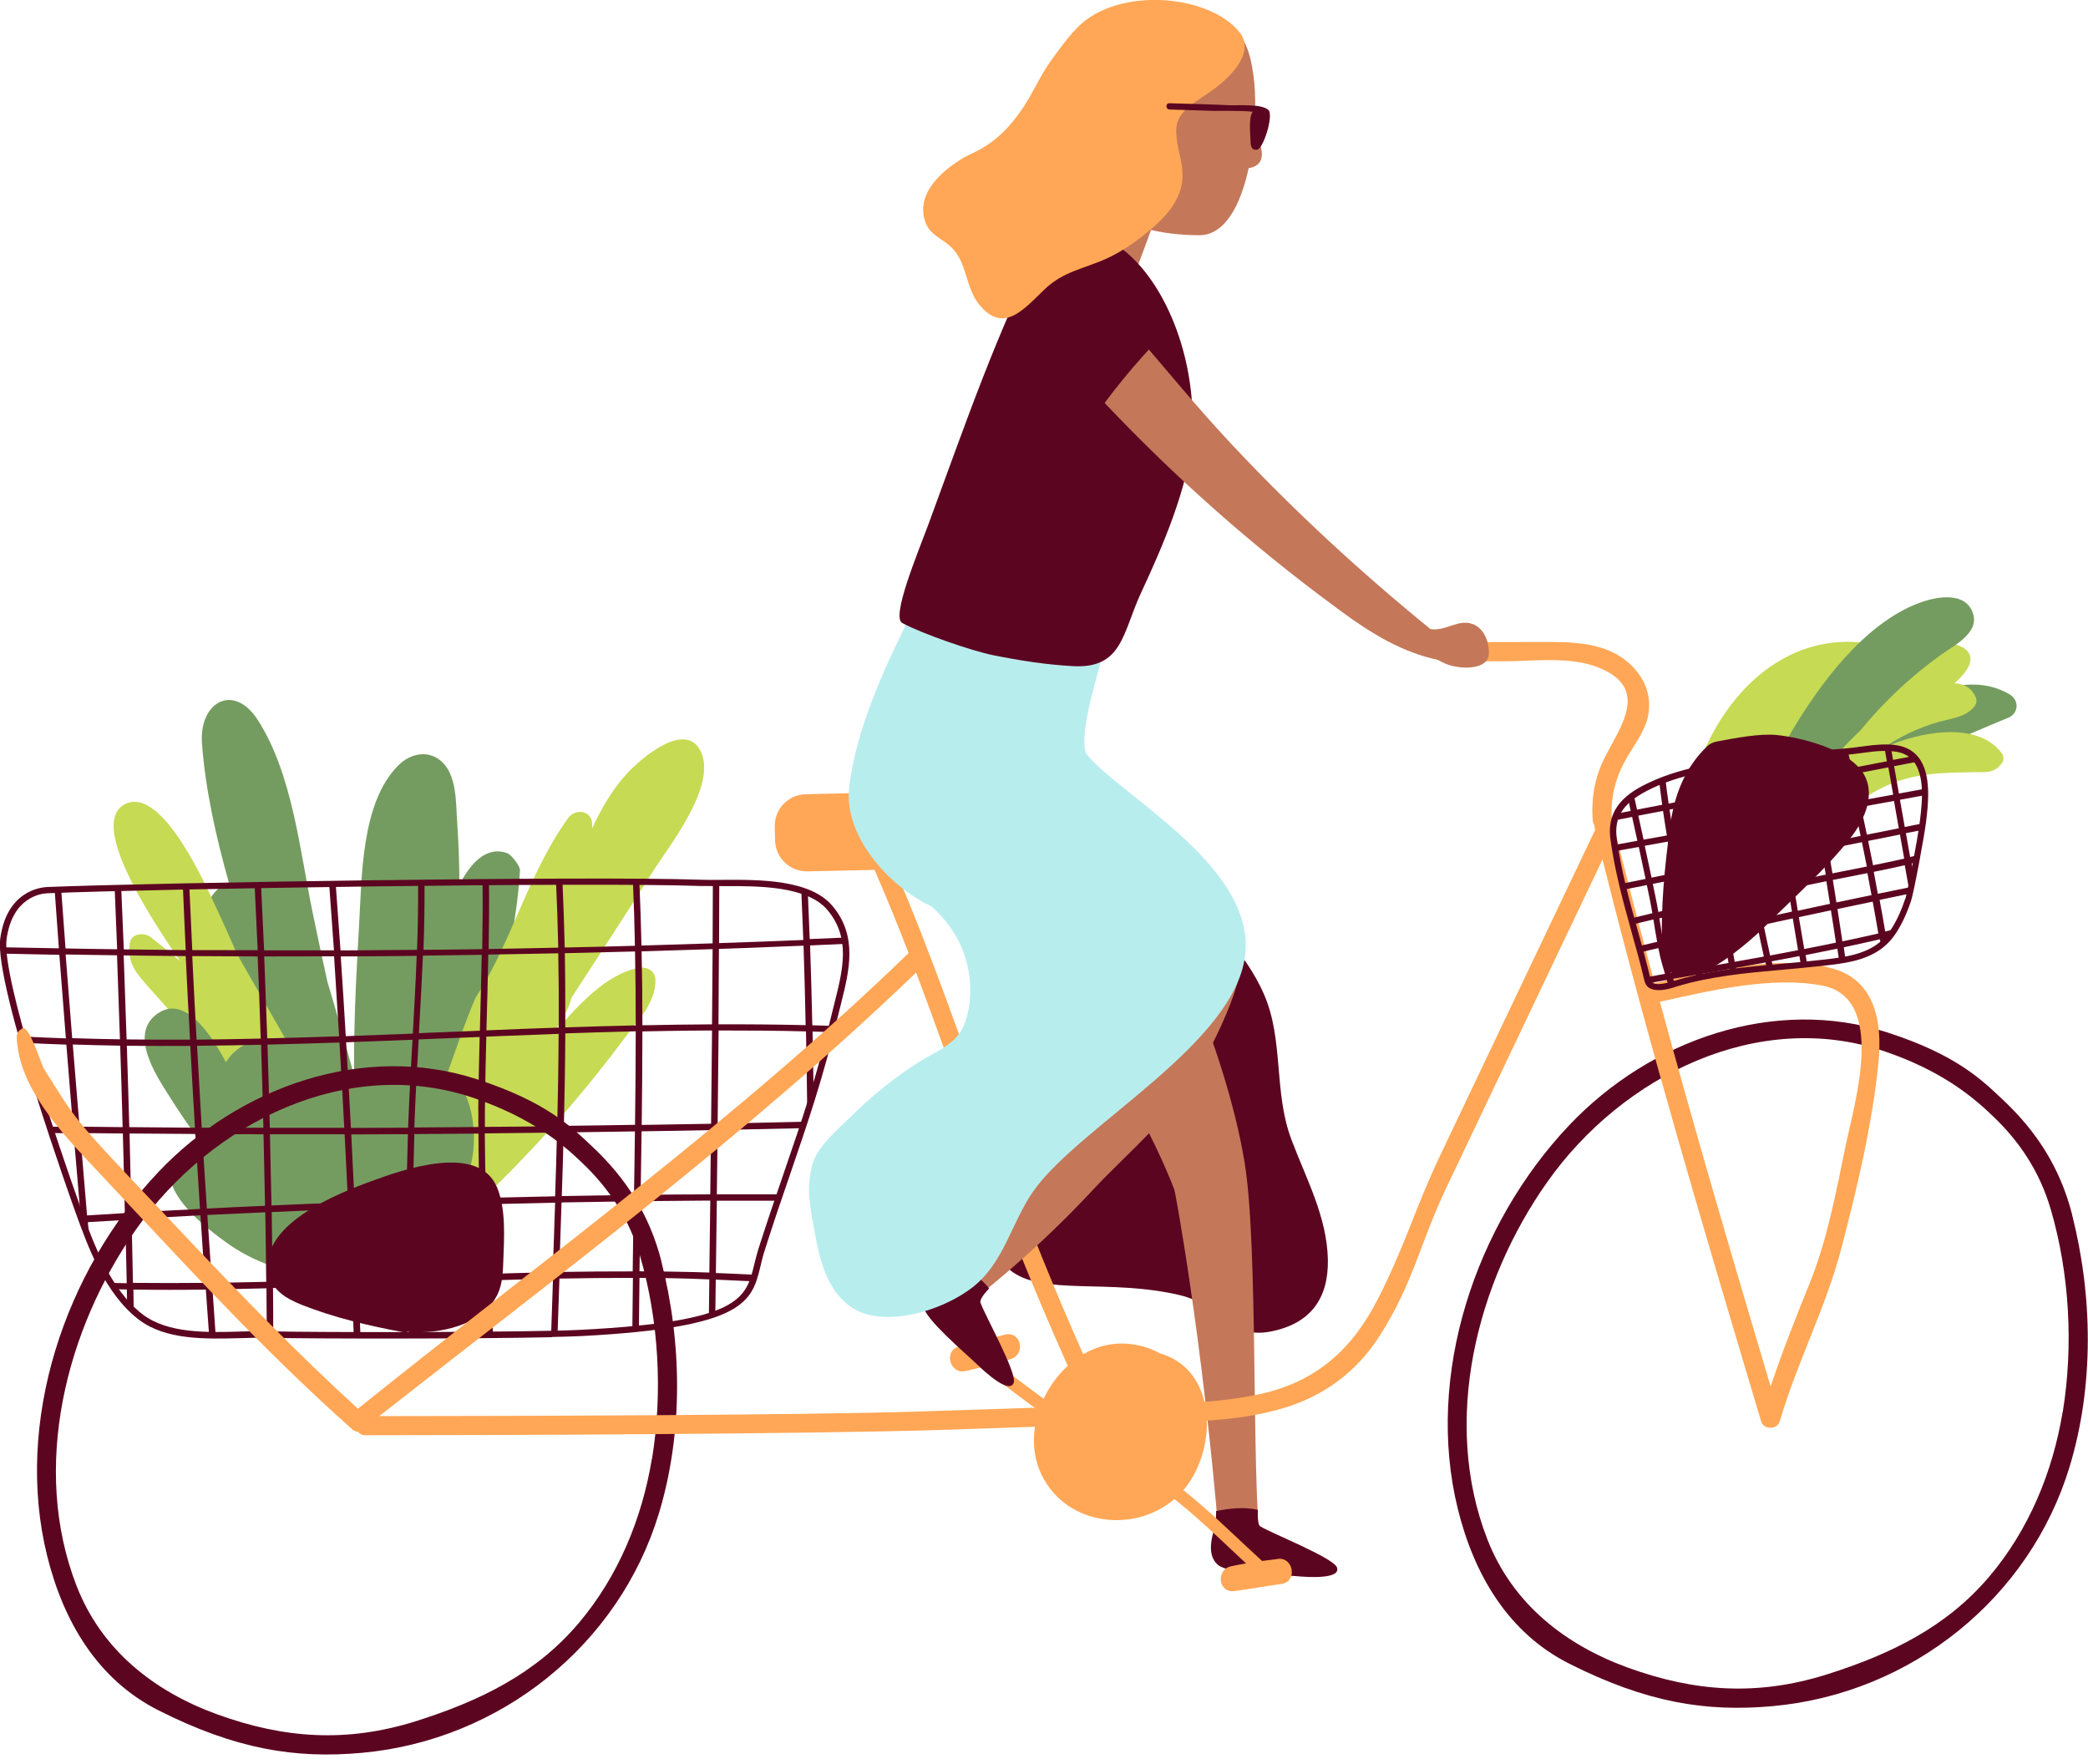 <svg width="200" height="169" viewBox="0 0 200 169" fill="none" xmlns="http://www.w3.org/2000/svg">
<g clip-path="url(#clip0_5_805)">
<path d="M187.895 61.976C185.878 60.833 183.232 62.587 181.585 63.574C179.971 64.54 178.469 65.617 177.191 66.915C177.819 65.683 178.334 64.385 178.346 63.374C178.458 63.386 178.581 63.397 178.693 63.419C179.859 63.596 180.24 61.832 179.074 61.643C170.029 60.222 163.618 68.136 161.858 76.127C161.354 78.413 161.186 80.811 161.399 83.142C161.556 84.829 161.724 87.526 162.833 88.891C165.21 91.843 167.003 86.216 167.675 84.718C167.922 84.174 168.169 83.63 168.426 83.086C168.55 83.008 168.662 82.875 168.74 82.698C169.009 82.032 169.289 81.377 169.558 80.711C171.184 77.37 172.91 74.129 174.837 70.888C175.006 71.166 175.342 71.355 175.678 71.355C175.678 71.377 175.678 71.388 175.701 71.41C176.026 72.231 177.102 72.109 177.415 71.521C180.117 69.956 191.93 64.24 187.929 61.965M164.167 83.364C164.223 82.775 164.324 82.165 164.436 81.588C164.537 81.588 164.638 81.566 164.739 81.532C164.56 82.154 164.38 82.764 164.167 83.364Z" fill="#C6DA53"/>
<path d="M192.524 66.527C189.038 64.451 184.97 66.149 181.697 67.859C180.442 68.502 179.254 69.246 178.122 70.056C180.374 67.293 182.986 64.817 185.923 62.709C187.268 61.754 189.857 60.511 188.859 58.447C187.974 56.604 185.205 57.215 183.748 57.781C178.547 59.767 174.333 65.483 171.61 70.067C169.133 74.251 167.552 78.802 166.756 83.53C166.387 84.096 166.028 84.684 165.692 85.284C165.288 86.016 165.714 86.66 166.319 86.893C166.308 87.037 166.286 87.171 166.274 87.315C166.151 88.869 168.595 88.736 168.718 87.204C168.785 86.294 168.908 85.384 169.043 84.474C169.704 83.497 170.422 82.576 171.195 81.699C171.598 81.61 171.946 81.332 172.069 80.822C172.069 80.811 172.069 80.789 172.069 80.778C172.495 80.944 172.999 80.911 173.403 80.5C174.972 78.891 176.575 77.27 178.234 75.739C182.594 72.886 187.514 70.733 192.345 68.757C193.354 68.347 193.443 67.082 192.513 66.527" fill="#759C60"/>
<path d="M191.751 72.154C189.363 68.946 183.647 70.167 180.587 71.565C180.453 71.621 180.318 71.699 180.184 71.765C181.921 70.589 183.782 69.668 185.822 69.112C186.931 68.813 188.265 68.68 189.061 67.736C189.263 67.503 189.397 67.159 189.274 66.848C187.85 63.263 181.226 67.537 179.545 68.846C177.382 70.522 175.611 72.542 174.075 74.751C172.103 76.815 168.796 80.178 168.707 82.831C168.707 83.13 168.852 83.352 169.054 83.508C169.009 83.663 169.009 83.807 169.054 83.941C168.729 84.396 168.393 84.851 168.079 85.306C167.406 86.26 169.009 87.137 169.682 86.183C172.686 81.909 175.914 77.37 180.868 75.184C183.524 74.018 186.225 74.007 189.072 73.963C190.339 73.941 191.022 74.085 191.773 73.064C191.953 72.831 191.93 72.376 191.751 72.154Z" fill="#C6DA53"/>
<path d="M178.312 73.83C176.754 71.732 172.629 70.655 170.175 70.4C168.617 70.245 166.308 70.666 164.402 71.033C164.178 71.077 163.82 71.21 163.595 71.41C161.354 73.519 160.345 76.238 159.953 79.246C159.471 82.92 159.034 87.059 159.224 90.755C159.549 97.392 167.317 90.5 169.222 88.58C171.901 85.883 174.893 83.252 177.247 80.267C178.615 78.524 179.825 75.883 178.312 73.83Z" fill="#5C0521"/>
<path d="M37.962 116.338C37.839 115.905 37.716 115.461 37.593 115.028C37.749 114.729 37.794 114.374 37.671 113.985C36.875 111.632 36.068 109.268 35.272 106.915C35.216 106.749 35.138 106.615 35.048 106.493C34.846 105.783 34.633 105.073 34.409 104.362C34.342 104.14 34.241 103.974 34.129 103.819C33.255 100.544 32.336 97.281 31.361 94.029C30.867 91.832 30.408 89.623 29.948 87.414C28.727 81.532 28.021 74.14 24.703 68.979C22.349 65.317 19.054 67.303 19.346 71.199C19.671 75.65 20.702 80.2 21.946 84.629C21.598 84.651 21.24 84.795 20.948 85.073C17.115 88.68 21.217 95.383 22.898 99.102C25.544 104.962 28.749 110.533 32.437 115.816C33.188 118.114 34.633 119.879 36.774 121.155C37.424 121.543 38.545 121.31 38.859 120.567C39.139 119.912 39.408 119.257 39.688 118.602C40.238 117.315 38.982 116.183 37.962 116.327" fill="#759C60"/>
<path d="M42.087 113.686C42.132 113.475 42.165 113.264 42.199 113.053C44.967 103.175 49.204 93.697 49.809 83.341C49.832 82.964 48.969 81.865 48.61 81.732C46.57 80.955 45.001 82.775 44.004 84.762C44.004 82.764 43.925 80.755 43.791 78.757C43.656 76.926 43.802 74.174 42.199 72.853C40.899 71.787 39.24 72.22 38.142 73.319C34.555 76.915 34.667 84.107 34.387 88.769C33.983 95.705 33.647 102.653 34.208 109.59C34.264 110.234 34.712 110.578 35.216 110.656C35.183 111.133 35.16 111.61 35.138 112.098C35.138 112.387 35.127 112.676 35.115 112.953C35.071 113.208 35.026 113.453 34.992 113.708C34.936 114.052 35.026 114.363 35.194 114.596C35.328 115.55 35.687 116.427 36.561 117.104C37.144 117.559 37.895 117.493 38.343 116.949C38.343 117.004 38.343 117.071 38.332 117.126C38.298 117.737 39.027 118.369 39.632 118.269C41.739 117.936 41.762 115.428 42.087 113.686Z" fill="#759C60"/>
<path d="M61.231 92.698C58.036 93.264 55.178 96.46 52.87 99.201C53.632 98.058 54.45 96.749 54.764 95.528C57.342 91.554 59.931 87.592 62.464 83.585C64.055 81.066 68.673 75.339 67.138 72.009C65.714 68.924 61.41 72.642 60.133 74.007C58.664 75.583 57.611 77.425 56.714 79.346C56.714 79.201 56.714 79.057 56.714 78.902C56.691 77.603 55.089 77.425 54.428 78.347C50.639 83.585 49.103 89.989 45.651 95.417C44.811 96.726 39.285 113.164 38.971 114.385C36.057 111.288 30.868 105.694 30.7 105.395C28.032 100.722 25.376 96.049 22.708 91.388C22.081 89.956 21.453 88.513 20.78 87.093C19.772 84.951 15.602 75.372 12.06 76.982C8.922 78.413 12.542 85.239 17.25 92.054C16.331 91.288 15.412 90.522 14.459 89.778C13.82 89.279 12.576 89.368 12.43 90.356C12.161 92.22 13.035 93.186 14.235 94.551C15.927 96.471 17.653 98.369 19.402 100.234C23.145 104.24 27.068 108.058 31.395 111.466C31.395 111.466 31.395 111.466 31.406 111.466C32.493 112.553 33.569 113.641 34.656 114.729C35.261 115.339 37.38 116.083 38.994 116.46C39.151 116.638 39.352 116.782 39.565 116.871C39.33 117.37 39.117 117.892 38.926 118.436C38.489 119.701 40.171 120.289 41 119.568C45.73 115.495 50.179 111.111 54.248 106.394C56.221 104.107 58.115 101.743 59.919 99.312C60.334 98.746 62.027 96.638 62.049 96.405C62.497 95.617 62.8 94.773 62.778 93.841C62.755 92.986 61.971 92.564 61.197 92.709" fill="#C6DA53"/>
<path d="M42.177 102.52C40.462 101.921 38.646 102.875 37.335 103.896C36.225 104.762 35.81 106.105 34.387 105.772C33.569 105.583 32.571 103.597 31.944 102.897C29.791 100.478 26.104 98.158 22.943 100.367C22.372 100.766 21.946 101.233 21.643 101.743C19.715 98.125 17.261 95.25 14.851 97.27C12.531 99.201 14.862 102.864 16.017 104.684C17.137 106.471 18.314 108.236 19.626 109.89C18.449 109.934 17.238 110.234 16.644 111.188C14.907 114.03 20.052 117.859 21.823 119.113C26.026 122.11 31.854 122.831 36.864 123.453C37.559 123.541 38.052 123.108 38.254 122.598C38.556 122.387 38.769 122.043 38.803 121.599C38.803 121.532 38.803 121.466 38.803 121.388C38.837 121.344 38.881 121.31 38.915 121.255C41 117.492 44.586 115.239 45.27 110.7C45.674 108.103 45.192 103.563 42.177 102.52Z" fill="#759C60"/>
<path d="M47.624 113.763C45.864 109.468 38.702 111.987 35.586 113.131C32.302 114.329 25.163 117.171 25.678 121.654C25.891 123.486 27.314 124.34 28.884 124.973C31.966 126.194 35.261 126.971 38.512 127.581C38.736 127.626 38.926 127.603 39.106 127.559C39.162 127.559 39.218 127.581 39.274 127.581C42.132 127.77 45.999 126.949 47.478 124.307C48.072 123.341 48.162 122.165 48.207 120.866C48.285 118.647 48.487 115.861 47.624 113.763Z" fill="#5C0521"/>
<path d="M52.881 128.081C45.483 128.247 29.848 128.236 25.712 128.136C24.894 128.114 24.019 128.136 23.078 128.17C19.704 128.258 15.871 128.369 13.293 126.394C10.043 123.919 8.395 119.357 7.196 116.016C7.117 115.806 -0.572 94.396 0.023 89.912C0.628 85.361 3.856 84.995 4.495 84.962C14.694 84.54 56.478 83.885 67.104 84.263C67.732 84.285 68.46 84.285 69.234 84.274C72.764 84.251 77.606 84.229 79.747 86.782C82.179 89.679 81.35 92.986 80.543 96.194C80.453 96.549 80.363 96.915 80.274 97.27C78.828 103.297 77.371 107.537 75.689 112.454C74.905 114.729 74.098 117.082 73.235 119.801C73.078 120.289 72.966 120.767 72.854 121.233C72.024 124.674 71.419 127.149 55.727 127.97C55.044 128.003 54.069 128.036 52.869 128.059M23.952 127.515C24.569 127.504 25.151 127.493 25.712 127.515C30.509 127.637 50.796 127.626 55.683 127.371C70.926 126.583 71.453 124.396 72.249 121.1C72.361 120.634 72.484 120.145 72.641 119.635C73.515 116.904 74.322 114.551 75.107 112.265C76.788 107.37 78.234 103.131 79.668 97.137C79.758 96.771 79.848 96.416 79.937 96.049C80.744 92.853 81.495 89.834 79.265 87.171C77.303 84.84 72.63 84.862 69.222 84.873C68.449 84.873 67.709 84.873 67.07 84.862C56.467 84.473 14.705 85.128 4.517 85.561C3.968 85.583 1.166 85.905 0.628 89.978C0.146 93.586 5.615 109.834 7.767 115.794C8.944 119.057 10.558 123.519 13.663 125.894C16.073 127.726 19.783 127.637 23.067 127.537C23.369 127.537 23.672 127.526 23.963 127.515" fill="#5C0521"/>
<path d="M77.561 90.001C77.505 88.513 77.438 87.015 77.382 85.528C77.18 85.45 76.967 85.373 76.754 85.306C76.821 86.882 76.889 88.458 76.945 90.034C74.255 90.145 71.565 90.245 68.875 90.334C68.875 88.425 68.886 86.516 68.897 84.607C68.684 84.607 68.482 84.607 68.281 84.607C68.281 86.527 68.269 88.436 68.258 90.356C65.983 90.434 63.719 90.5 61.444 90.567C61.399 88.547 61.331 86.516 61.242 84.496C61.04 84.496 60.827 84.496 60.625 84.496C60.715 86.527 60.782 88.558 60.816 90.589C58.574 90.656 56.333 90.711 54.091 90.755C54.046 88.669 53.968 86.571 53.878 84.485C53.676 84.485 53.463 84.485 53.262 84.485C53.351 86.582 53.43 88.669 53.474 90.767C51.255 90.811 49.025 90.867 46.806 90.9C46.839 88.769 46.862 86.649 46.839 84.529C46.638 84.529 46.425 84.529 46.223 84.529C46.245 86.66 46.223 88.78 46.189 90.911C44.317 90.944 42.434 90.955 40.563 90.977C40.641 88.847 40.675 86.716 40.663 84.585C40.462 84.585 40.249 84.585 40.047 84.585C40.058 86.716 40.025 88.847 39.946 90.977C37.503 91 35.059 91.022 32.616 91.033C32.47 88.913 32.313 86.804 32.157 84.684C31.944 84.684 31.742 84.684 31.529 84.684C31.686 86.793 31.843 88.913 31.988 91.022C29.758 91.022 27.527 91.033 25.297 91.022C25.207 88.935 25.107 86.86 25.006 84.773C24.793 84.773 24.591 84.773 24.389 84.773C24.49 86.849 24.591 88.935 24.681 91.011C22.842 91.011 21.015 91.011 19.177 91C18.919 91 18.673 91 18.415 91C18.314 88.969 18.225 86.938 18.135 84.906C17.922 84.906 17.72 84.906 17.518 84.918C17.608 86.949 17.687 88.969 17.788 91C15.815 90.989 13.831 90.955 11.858 90.933C11.78 88.969 11.701 87.015 11.612 85.051C11.399 85.051 11.186 85.051 10.984 85.062C11.062 87.015 11.141 88.969 11.22 90.922C9.572 90.9 7.924 90.878 6.277 90.844C6.131 88.969 5.996 87.093 5.862 85.217C5.649 85.217 5.436 85.228 5.234 85.239C5.369 87.104 5.503 88.969 5.638 90.833C3.878 90.8 2.13 90.767 0.37 90.733C0.37 90.922 0.392 91.122 0.403 91.344C2.163 91.377 3.923 91.421 5.683 91.455C5.884 94.118 6.097 96.793 6.31 99.457C4.932 99.413 3.542 99.346 2.163 99.279C2.219 99.479 2.275 99.69 2.331 99.89C3.665 99.956 5.01 100.012 6.355 100.056C6.568 102.687 6.781 105.317 6.994 107.937C6.265 107.937 5.537 107.914 4.808 107.914C4.876 108.114 4.943 108.325 5.01 108.525C5.683 108.525 6.366 108.547 7.05 108.558C7.263 111.166 7.498 113.763 7.711 116.372C7.969 117.093 8.249 117.837 8.552 118.58C8.507 118.07 8.462 117.559 8.417 117.06C9.617 116.982 10.805 116.915 12.004 116.849C12.049 118.869 12.094 120.889 12.139 122.909C11.645 122.909 11.152 122.887 10.659 122.876C10.793 123.086 10.928 123.286 11.062 123.486C11.421 123.486 11.791 123.508 12.15 123.508C12.15 123.963 12.172 124.429 12.172 124.884C12.374 125.106 12.587 125.317 12.811 125.528C12.8 124.862 12.789 124.185 12.777 123.519C15.086 123.553 17.406 123.553 19.715 123.519C19.816 124.973 19.917 126.427 20.029 127.881C20.242 127.881 20.455 127.881 20.657 127.881C20.556 126.416 20.455 124.962 20.354 123.497C22.08 123.475 23.795 123.442 25.521 123.397C25.532 124.862 25.544 126.338 25.555 127.803C25.633 127.803 25.712 127.803 25.79 127.803C25.902 127.803 26.037 127.803 26.171 127.803C26.171 126.327 26.171 124.84 26.149 123.364C28.671 123.297 31.181 123.209 33.703 123.12C33.77 124.696 33.827 126.283 33.883 127.859C34.096 127.859 34.308 127.859 34.521 127.859C34.465 126.272 34.409 124.685 34.353 123.086C35.922 123.031 37.492 122.964 39.05 122.909C39.083 124.551 39.139 126.205 39.206 127.848C39.408 127.848 39.621 127.848 39.823 127.848C39.756 126.194 39.7 124.54 39.666 122.887C41.885 122.798 44.093 122.72 46.312 122.654C46.402 124.374 46.514 126.094 46.615 127.826C46.817 127.826 47.03 127.826 47.232 127.826C47.12 126.094 47.019 124.374 46.929 122.642C48.935 122.576 50.953 122.52 52.97 122.476C52.914 124.23 52.847 125.983 52.791 127.737C53.004 127.737 53.217 127.737 53.407 127.726C53.463 125.972 53.531 124.219 53.587 122.465C55.94 122.421 58.283 122.398 60.625 122.398C60.603 124.03 60.581 125.672 60.569 127.304C60.782 127.282 60.995 127.26 61.197 127.237C61.208 125.628 61.231 124.008 61.253 122.398C62.329 122.398 63.394 122.409 64.47 122.432C65.624 122.454 66.79 122.498 67.944 122.543C67.933 123.708 67.911 124.884 67.9 126.05C68.112 125.983 68.326 125.917 68.516 125.839C68.527 124.751 68.55 123.652 68.561 122.565C69.76 122.62 70.959 122.676 72.159 122.731C72.237 122.531 72.304 122.321 72.372 122.099C71.105 122.043 69.839 121.977 68.572 121.932C68.606 119.624 68.628 117.315 68.662 115.006C70.623 115.006 72.596 115.006 74.557 115.006C74.624 114.807 74.692 114.607 74.759 114.396C72.73 114.396 70.702 114.396 68.662 114.396C68.684 112.343 68.718 110.289 68.74 108.236C71.464 108.181 74.187 108.125 76.911 108.059C76.978 107.848 77.046 107.648 77.113 107.437C74.322 107.504 71.531 107.57 68.74 107.626C68.774 104.651 68.807 101.677 68.83 98.702C71.621 98.702 74.412 98.713 77.202 98.791C77.258 101.455 77.292 104.13 77.326 106.793C77.528 106.161 77.729 105.528 77.931 104.873C77.909 102.853 77.875 100.822 77.83 98.802C78.424 98.813 79.018 98.847 79.612 98.869C79.657 98.669 79.713 98.469 79.758 98.269C79.108 98.247 78.458 98.214 77.808 98.203C77.752 95.65 77.684 93.097 77.595 90.556C78.749 90.511 79.892 90.456 81.047 90.4C81.024 90.201 80.991 90.001 80.946 89.801C79.825 89.845 78.693 89.901 77.572 89.945M6.288 91.421C7.924 91.455 9.572 91.477 11.208 91.499C11.309 94.185 11.399 96.86 11.489 99.546C9.964 99.524 8.44 99.49 6.915 99.435C6.703 96.771 6.49 94.096 6.288 91.433M6.972 100.045C8.485 100.09 9.998 100.134 11.511 100.156C11.601 102.753 11.679 105.362 11.746 107.959C10.368 107.948 8.989 107.937 7.622 107.914C7.409 105.295 7.173 102.665 6.972 100.045ZM8.339 116.416C8.115 113.786 7.891 111.155 7.678 108.525C9.045 108.547 10.412 108.558 11.769 108.569C11.847 111.111 11.892 113.652 11.959 116.194C10.749 116.261 9.549 116.338 8.339 116.416ZM24.681 91.61C24.793 94.229 24.882 96.849 24.972 99.479C22.921 99.524 20.881 99.557 18.83 99.579C18.684 96.915 18.538 94.252 18.415 91.577C20.5 91.588 22.585 91.599 24.681 91.61ZM11.847 91.51C13.831 91.532 15.804 91.566 17.788 91.577C17.911 94.24 18.056 96.915 18.202 99.579C16.174 99.59 14.156 99.579 12.127 99.557C12.038 96.871 11.948 94.196 11.847 91.51ZM12.15 100.167C14.178 100.189 16.207 100.19 18.225 100.178C18.37 102.787 18.516 105.406 18.673 108.014C16.577 108.003 14.481 107.981 12.385 107.959C12.307 105.362 12.239 102.764 12.15 100.156M12.408 108.569C14.504 108.591 16.611 108.602 18.707 108.614C18.852 111.011 18.998 113.397 19.155 115.794C16.969 115.905 14.773 116.016 12.587 116.15C12.531 113.619 12.475 111.1 12.408 108.569ZM12.733 122.864C12.688 120.822 12.654 118.791 12.609 116.76C14.806 116.638 17.003 116.516 19.2 116.405C19.334 118.558 19.491 120.722 19.648 122.876C17.35 122.898 15.041 122.898 12.744 122.876M19.323 108.014C19.166 105.395 19.02 102.787 18.875 100.167C20.915 100.145 22.954 100.123 25.006 100.067C25.095 102.72 25.163 105.362 25.23 108.014C23.257 108.014 21.296 108.014 19.323 108.014ZM25.499 122.776C24.064 122.809 22.618 122.842 21.184 122.864C20.892 122.864 20.59 122.864 20.298 122.864C20.152 120.7 20.007 118.536 19.861 116.372C21.71 116.283 23.56 116.194 25.409 116.116C25.454 118.336 25.476 120.556 25.499 122.776ZM25.387 115.495C24.389 115.539 23.38 115.584 22.383 115.628C21.531 115.672 20.668 115.717 19.816 115.761C19.659 113.386 19.502 111 19.357 108.625C21.318 108.625 23.279 108.647 25.241 108.647C25.297 110.933 25.342 113.208 25.387 115.495ZM54.102 91.299C56.344 91.244 58.586 91.188 60.827 91.133C60.872 93.497 60.894 95.861 60.894 98.214C58.642 98.269 56.4 98.325 54.147 98.403C54.147 96.027 54.147 93.663 54.102 91.299ZM46.783 91.433C49.014 91.399 51.244 91.355 53.474 91.31C53.519 93.686 53.531 96.05 53.519 98.425C51.211 98.502 48.902 98.591 46.593 98.691C46.66 96.272 46.727 93.852 46.772 91.433M46.57 99.29C48.879 99.202 51.188 99.113 53.508 99.024C53.497 101.976 53.441 104.918 53.374 107.87C51.065 107.903 48.756 107.914 46.447 107.937C46.447 107.382 46.447 106.827 46.447 106.272C46.469 103.941 46.525 101.61 46.581 99.29M33.008 108.647C33.12 110.822 33.233 112.986 33.333 115.162C30.89 115.251 28.447 115.351 26.003 115.462C25.958 113.186 25.913 110.911 25.857 108.647C28.234 108.647 30.621 108.647 33.008 108.647ZM32.975 108.025C30.599 108.025 28.222 108.025 25.846 108.025C25.779 105.373 25.712 102.709 25.622 100.056C27.92 100.001 30.217 99.934 32.515 99.856C32.683 102.587 32.829 105.306 32.975 108.036M25.297 91.61C27.527 91.61 29.769 91.61 32 91.599C32.168 94.152 32.325 96.704 32.481 99.257C30.184 99.335 27.897 99.413 25.6 99.457C25.51 96.838 25.409 94.218 25.308 91.61M26.115 122.765C26.093 120.545 26.059 118.314 26.026 116.094C28.469 115.983 30.924 115.883 33.367 115.794C33.468 118.036 33.557 120.278 33.647 122.531C31.137 122.62 28.626 122.709 26.115 122.776M33.12 99.246C32.964 96.704 32.818 94.152 32.638 91.61C35.059 91.61 37.492 91.577 39.913 91.555C39.823 94.041 39.677 96.527 39.543 99.002C37.402 99.091 35.261 99.168 33.12 99.246ZM38.993 122.332C37.424 122.387 35.855 122.454 34.286 122.509C34.196 120.267 34.107 118.025 33.995 115.772C35.642 115.706 37.29 115.65 38.938 115.595C38.926 117.837 38.938 120.079 38.982 122.321M38.938 114.973C37.279 115.029 35.62 115.095 33.961 115.151C33.86 112.986 33.759 110.822 33.647 108.658C35.452 108.658 37.267 108.647 39.072 108.636C39.005 110.745 38.96 112.864 38.949 114.973M39.094 108.014C37.267 108.014 35.441 108.036 33.614 108.036C33.468 105.306 33.322 102.565 33.154 99.834C35.272 99.757 37.391 99.679 39.509 99.59C39.363 102.176 39.218 104.751 39.117 107.337C39.117 107.559 39.106 107.781 39.094 108.003M45.943 114.762C43.813 114.818 41.695 114.884 39.565 114.951C39.587 112.842 39.621 110.733 39.688 108.625C41.739 108.614 43.791 108.602 45.831 108.58C45.831 110.645 45.875 112.698 45.943 114.762ZM39.61 122.287C39.565 120.045 39.543 117.803 39.554 115.561C41.684 115.495 43.824 115.428 45.954 115.373C46.021 117.604 46.122 119.823 46.234 122.054C44.026 122.132 41.818 122.21 39.599 122.287M45.819 106.294C45.819 106.849 45.819 107.393 45.819 107.948C43.779 107.97 41.739 107.981 39.688 107.992C39.688 107.77 39.7 107.537 39.711 107.315C39.812 104.729 39.957 102.143 40.103 99.557C42.053 99.479 44.004 99.401 45.943 99.324C45.887 101.655 45.831 103.974 45.808 106.305M40.126 98.969C40.26 96.494 40.406 94.019 40.507 91.532C42.39 91.51 44.261 91.488 46.144 91.455C46.099 93.874 46.021 96.305 45.965 98.724C44.026 98.802 42.076 98.88 40.137 98.957M52.937 121.866C52.455 121.866 51.984 121.877 51.502 121.888C49.955 121.921 48.397 121.965 46.85 122.021C46.738 119.801 46.638 117.57 46.57 115.351C48.767 115.295 50.964 115.24 53.172 115.195C53.105 117.415 53.026 119.635 52.948 121.854M53.183 114.585C50.975 114.629 48.756 114.674 46.548 114.729C46.492 112.676 46.447 110.622 46.436 108.558C48.745 108.536 51.042 108.514 53.351 108.48C53.306 110.511 53.239 112.543 53.172 114.574M60.592 121.777C58.249 121.777 55.907 121.788 53.564 121.832C53.643 119.612 53.721 117.393 53.788 115.173C56.097 115.129 58.395 115.095 60.704 115.062C60.67 117.304 60.625 119.535 60.603 121.777M60.715 114.463C58.417 114.485 56.108 114.518 53.811 114.563C53.878 112.531 53.945 110.5 53.99 108.469C56.265 108.436 58.541 108.403 60.816 108.369C60.794 110.4 60.76 112.432 60.726 114.452M60.827 107.737C58.552 107.77 56.288 107.814 54.013 107.837C54.08 104.884 54.136 101.932 54.147 98.98C56.4 98.902 58.642 98.835 60.894 98.78C60.894 101.766 60.861 104.751 60.827 107.737ZM67.933 121.888C67.474 121.866 67.003 121.854 66.543 121.843C64.772 121.799 63.013 121.777 61.253 121.766C61.287 119.524 61.32 117.293 61.365 115.051C63.506 115.029 65.658 115.006 67.799 114.995C67.877 114.995 67.956 114.995 68.034 114.995C68.012 117.293 67.978 119.601 67.944 121.899M68.034 114.396C65.815 114.396 63.596 114.418 61.365 114.452C61.399 112.42 61.432 110.389 61.455 108.358C62.486 108.336 63.506 108.325 64.537 108.314C65.725 108.292 66.913 108.269 68.101 108.247C68.079 110.301 68.056 112.354 68.034 114.407M68.112 107.637C65.893 107.681 63.685 107.715 61.466 107.748C61.5 104.762 61.533 101.777 61.533 98.791C62.318 98.769 63.102 98.758 63.887 98.747C65.333 98.725 66.767 98.702 68.202 98.702C68.18 101.688 68.135 104.662 68.112 107.648M68.213 98.114C65.983 98.125 63.764 98.158 61.533 98.203C61.533 95.839 61.511 93.475 61.455 91.122C63.719 91.055 65.994 90.989 68.258 90.911C68.247 93.319 68.225 95.717 68.202 98.114M68.819 98.114C68.841 95.706 68.852 93.297 68.864 90.889C69.715 90.855 70.578 90.833 71.441 90.8C73.279 90.733 75.118 90.656 76.967 90.578C77.057 93.12 77.113 95.65 77.169 98.192C74.389 98.125 71.598 98.103 68.819 98.114Z" fill="#5C0521"/>
<path d="M123.683 109.102C121.979 104.562 122.988 99.601 121.06 95.206C119.312 91.21 115.837 87.925 113.046 84.629C109.404 80.323 105.783 76.016 102.118 71.732C100.336 69.645 97.444 72.72 99.171 74.784C101.961 78.114 104.786 81.41 107.599 84.729C107.386 84.629 107.162 84.54 106.927 84.451C105.301 83.841 103.968 85.716 104.338 87.126C104.651 88.314 104.954 89.49 105.257 90.678C105.234 90.922 105.245 91.177 105.313 91.432C105.369 91.632 105.425 91.821 105.481 92.01C104.035 91.688 102.286 92.82 102.88 94.618C103.564 96.66 104.237 98.691 104.898 100.733C104.102 101.022 103.463 101.721 103.441 102.687C103.43 102.664 103.418 102.642 103.396 102.62C101.939 100.267 98.464 102.443 99.742 104.851C99.776 104.906 99.809 104.973 99.843 105.04C99.664 105.14 99.507 105.251 99.372 105.395C98.139 105.128 89.778 110.012 89.868 111.621C90.092 115.45 93.914 119.279 96.727 121.632C99.764 124.163 106.198 122.432 113.058 124.063C116.868 124.973 117.731 128.314 121.71 127.537C125.476 126.805 127.258 124.429 127.191 120.656C127.113 116.549 125.095 112.864 123.683 109.113" fill="#5C0521"/>
<path d="M120.735 148.103C119.861 141.4 120.545 119.357 119.211 111.322C117.362 100.134 110.883 86.327 109.112 84.995C108.798 84.762 100.594 90.689 100.852 91.233C104.091 98.203 109.774 106.804 112.497 113.985C112.553 114.141 115.12 127.693 116.756 147.204C116.857 148.37 119.233 149.113 119.032 147.97C118.942 147.426 118.292 145.584 118.763 146.35C118.796 146.328 118.819 146.305 118.852 146.283C118.953 146.927 119.043 147.559 119.144 148.203C119.323 149.335 120.892 149.269 120.735 148.103Z" fill="#C47859"/>
<path d="M120.69 146.183C120.478 145.983 120.444 145.395 120.489 144.618C119.189 144.318 117.866 144.463 116.487 144.729C116.487 145.095 116.465 145.45 116.465 145.795C116.297 146.671 115.367 148.802 116.678 149.901C117.687 150.745 122.573 150.833 124.143 150.967C125.342 151.078 128.435 151.266 128.066 150.145C127.752 149.213 121.789 146.871 120.69 146.183Z" fill="#5C0521"/>
<path d="M63.36 120.833C62.195 116.249 59.875 112.787 56.792 109.879C54.73 107.936 52.343 105.528 45.663 103.364C34.88 99.879 22.977 104.03 15.187 112.243C6.187 121.732 1.345 136.205 4.517 149.024C6.075 155.306 9.337 160.878 15.198 163.83C22.562 167.537 28.234 168.47 34.645 167.892C47.96 166.694 59.303 157.526 63.114 144.951C65.456 137.226 65.333 128.614 63.349 120.822M62.441 139.724C61.5 145.451 59.213 151 55.425 155.473C51.3 160.345 45.92 162.931 39.901 164.84C33.221 166.949 27.214 166.527 20.814 164.208C14.795 162.021 9.74 158.092 7.33 151.888C2.959 140.611 6.266 127.337 13.069 117.703C20.265 107.504 33.266 101.066 45.36 105.162C50.986 107.071 53.968 109.657 55.727 111.344C58.261 113.752 60.233 116.616 61.321 120.356C63.114 126.516 63.484 133.408 62.453 139.735" fill="#5C0521"/>
<path d="M198.487 116.36C197.321 111.777 195.001 108.314 191.919 105.406C189.856 103.464 187.469 101.055 180.789 98.891C170.007 95.406 158.104 99.557 150.314 107.77C141.314 117.259 136.472 131.732 139.644 144.552C141.201 150.833 144.463 156.405 150.325 159.357C157.689 163.064 163.36 163.997 169.771 163.42C183.087 162.221 194.429 153.053 198.24 140.478C200.583 132.753 200.459 124.141 198.476 116.349M197.568 135.251C196.626 140.978 194.34 146.527 190.551 151C186.427 155.872 181.047 158.458 175.028 160.367C168.348 162.476 162.34 162.054 155.94 159.735C149.921 157.548 144.867 153.619 142.457 147.415C138.086 136.139 141.392 122.864 148.195 113.231C155.391 103.031 168.393 96.593 180.486 100.689C186.113 102.598 189.094 105.184 190.854 106.871C193.387 109.279 195.36 112.143 196.447 115.883C198.24 122.043 198.61 128.935 197.579 135.262" fill="#5C0521"/>
<path d="M174.983 92.598C169.85 91.555 163.618 92.975 158.608 94.141C158.563 94.141 158.529 94.163 158.485 94.185C157.061 88.902 155.683 83.597 154.371 78.28C154.293 76.049 154.842 74.174 156.019 72.254C156.747 71.055 157.655 69.834 157.891 68.413C158.249 66.316 157.285 64.44 155.615 63.175C153.407 61.51 150.516 61.488 147.87 61.488C143.41 61.488 142.603 61.488 138.153 61.543C136.976 61.554 137.021 63.352 138.198 63.341C141.437 63.341 141.033 63.341 144.273 63.341C147.12 63.319 150.516 62.853 153.206 63.974C157.992 65.972 155.268 69.49 153.71 72.564C152.746 74.462 152.41 76.449 152.556 78.558C152.567 78.735 152.623 78.88 152.701 78.991C152.724 79.157 152.746 79.324 152.791 79.49C147.848 89.856 142.916 100.223 137.985 110.589C135.463 115.894 134.69 119.08 132.033 124.318C129.556 129.202 126.149 132.321 120.724 133.519C118.964 133.908 117.171 134.13 115.367 134.274C114.896 132.276 113.697 130.567 111.567 129.779C111.421 129.724 111.276 129.679 111.119 129.635C109.583 128.78 107.711 128.48 105.996 128.836C105.201 129.002 104.45 129.313 103.755 129.712C103.094 128.225 102.443 126.727 101.805 125.229C99.462 119.723 97.299 114.152 95.259 108.525C92.188 100.067 89.296 91.543 85.732 83.286L93.656 83.108C95.337 83.075 96.671 81.688 96.638 80.023L96.604 78.669C96.57 77.004 95.169 75.683 93.488 75.716L82.145 75.961C81.955 75.883 81.731 75.894 81.54 75.972L77.191 76.072C75.51 76.105 74.176 77.492 74.21 79.157L74.243 80.511C74.277 82.176 75.678 83.497 77.359 83.463L83.77 83.319C84.914 85.95 86.001 88.613 87.032 91.288C70.668 107.137 52.04 120.656 34.286 134.929C28.547 129.701 23.168 124.141 17.844 118.503C15.389 115.905 12.912 113.319 10.48 110.7C9.045 109.157 7.61 107.581 6.422 105.839C5.952 105.151 4.203 102.365 4.203 102.365C3.901 101.799 2.78 98.125 2.13 98.514C1.524 98.869 1.524 99.135 1.715 100.445C2.399 104.995 6.534 109.168 9.549 112.387C17.362 120.722 25.095 129.224 33.658 136.827C33.67 136.838 33.692 136.86 33.703 136.871C33.714 136.871 33.726 136.893 33.737 136.905C33.916 137.06 34.107 137.126 34.286 137.138C34.443 137.326 34.678 137.471 34.992 137.471C47.321 137.471 78.2 137.36 90.518 136.949C93.387 136.86 96.257 136.76 99.137 136.66C98.902 138.181 99.058 139.735 99.709 141.133C101.255 144.452 104.685 145.939 107.98 145.539C108.148 145.528 108.305 145.506 108.462 145.473C110.076 145.184 111.645 144.441 112.901 143.209C114.649 141.511 115.669 138.714 115.602 136.072C118.113 135.906 120.601 135.584 123.011 134.851C126.933 133.653 130.016 131.322 132.19 127.892C135.418 122.809 135.99 119.102 138.579 113.675C143.555 103.219 148.532 92.775 153.497 82.32C158.014 100.4 163.349 118.258 168.684 136.117C168.807 136.538 169.144 136.727 169.48 136.738C169.895 136.794 170.343 136.605 170.489 136.094C172.136 130.467 174.916 125.195 176.384 119.535C177.897 113.719 179.321 107.781 179.926 101.799C180.33 97.803 179.601 93.586 175.017 92.642M88.108 135.195C77.012 135.562 48.711 135.628 36.326 135.639C53.755 121.954 71.789 108.525 87.749 93.153C89.745 98.425 91.605 103.752 93.522 109.057C95.427 114.307 97.433 119.524 99.608 124.685C100.471 126.738 101.367 128.791 102.275 130.822C101.098 131.899 100.168 133.297 99.619 134.818C95.786 134.94 91.941 135.073 88.108 135.195ZM176.799 109.668C175.891 114.063 175.05 118.669 173.369 122.842C172.035 126.15 170.724 129.424 169.603 132.798C165.949 120.545 162.34 108.269 158.989 95.939C159.045 95.939 159.112 95.939 159.168 95.916C163.82 94.873 169.783 93.475 174.569 94.407C180.722 95.606 177.64 105.617 176.799 109.668Z" fill="#FFA756"/>
<path d="M158.933 94.84C158.608 94.84 158.294 94.795 158.036 94.662C157.767 94.518 157.599 94.274 157.521 93.974C157.14 92.354 156.703 90.778 156.277 89.257C155.458 86.316 154.696 83.541 154.259 80.411C153.833 77.326 155.918 75.905 158.025 74.928C161.354 73.363 165.4 72.886 168.976 72.453L169.883 72.342C172.416 72.032 174.905 71.832 176.788 71.688C177.191 71.654 177.64 71.599 178.11 71.532C179.579 71.332 181.249 71.11 182.481 71.599C185.205 72.664 184.746 76.549 184.499 78.635C184.331 80.078 183.311 85.517 183.053 86.282C182.616 87.592 182.1 88.669 181.484 89.557C179.825 91.932 177.102 92.231 174.479 92.52L174.154 92.553C173.011 92.675 171.856 92.786 170.713 92.886C167.328 93.186 163.831 93.497 160.502 94.518L160.446 94.54C160.177 94.629 159.549 94.829 158.933 94.84ZM180.442 71.921C179.702 71.932 178.928 72.043 178.189 72.143C177.707 72.209 177.236 72.265 176.833 72.298C174.95 72.442 172.473 72.642 169.951 72.953L169.043 73.064C165.344 73.508 161.522 73.963 158.283 75.483C155.559 76.76 154.562 78.169 154.864 80.345C155.29 83.43 156.052 86.194 156.871 89.113C157.297 90.633 157.734 92.209 158.115 93.852C158.148 93.985 158.216 94.085 158.328 94.152C158.563 94.285 159.079 94.351 160.256 93.985L160.323 93.963C163.719 92.92 167.249 92.609 170.668 92.309C171.811 92.209 172.954 92.109 174.098 91.976L174.423 91.943C176.911 91.665 179.489 91.388 180.991 89.235C181.574 88.391 182.067 87.37 182.481 86.116L182.526 86.038C182.616 85.772 183.681 80.489 183.905 78.58C184.14 76.66 184.566 73.075 182.28 72.176C181.764 71.976 181.125 71.921 180.453 71.932" fill="#5C0521"/>
<path d="M183.658 81.921C183.423 81.976 183.188 82.032 182.963 82.087C182.829 81.321 182.694 80.567 182.56 79.801C183.064 79.701 183.58 79.601 184.084 79.501C184.118 79.268 184.152 79.057 184.174 78.869C183.602 78.98 183.02 79.091 182.448 79.213C182.291 78.347 182.134 77.47 181.988 76.604C182.795 76.46 183.591 76.305 184.398 76.16C184.398 75.961 184.398 75.75 184.387 75.55C183.557 75.705 182.717 75.85 181.887 76.005C181.731 75.128 181.574 74.263 181.428 73.386C182.179 73.241 182.93 73.097 183.692 72.953C183.569 72.764 183.423 72.576 183.244 72.42L181.327 72.786C181.26 72.398 181.193 72.01 181.125 71.632C180.924 71.621 180.711 71.621 180.509 71.632C180.587 72.065 180.655 72.487 180.733 72.92C179.612 73.141 178.503 73.352 177.382 73.563C177.258 73.031 177.124 72.509 177.001 71.987C176.945 71.987 176.889 71.998 176.844 71.998C176.698 72.01 176.541 72.021 176.384 72.043C176.519 72.587 176.653 73.13 176.777 73.685C175.768 73.885 174.77 74.074 173.761 74.274C173.627 73.619 173.492 72.964 173.358 72.298C173.156 72.32 172.943 72.342 172.742 72.365C172.876 73.042 173.011 73.719 173.145 74.385C172.159 74.573 171.161 74.773 170.175 74.962C170.04 74.196 169.917 73.441 169.794 72.675C169.592 72.698 169.39 72.72 169.2 72.742C169.334 73.519 169.458 74.296 169.592 75.073L166.79 75.617C166.633 74.784 166.476 73.952 166.33 73.108C166.129 73.13 165.927 73.164 165.725 73.197C165.871 74.041 166.028 74.895 166.185 75.739C165.109 75.95 164.033 76.16 162.957 76.36C162.777 75.506 162.598 74.651 162.419 73.808C162.217 73.852 162.026 73.907 161.825 73.963C162.004 74.806 162.172 75.639 162.352 76.482C161.511 76.649 160.67 76.804 159.83 76.971C159.718 76.205 159.617 75.428 159.527 74.662C159.325 74.74 159.135 74.829 158.933 74.906C159.023 75.628 159.112 76.36 159.213 77.082C158.406 77.237 157.599 77.392 156.803 77.548C156.703 77.082 156.602 76.627 156.501 76.171C156.31 76.305 156.131 76.449 155.963 76.593C156.041 76.948 156.12 77.315 156.198 77.67C155.772 77.748 155.346 77.836 154.932 77.914C154.831 78.125 154.752 78.336 154.685 78.569C155.234 78.458 155.783 78.358 156.333 78.247C156.501 79.013 156.669 79.779 156.837 80.533C156.131 80.667 155.414 80.789 154.707 80.922C154.741 81.122 154.775 81.321 154.808 81.51C155.537 81.377 156.254 81.255 156.972 81.122C157.196 82.143 157.409 83.164 157.622 84.185C156.893 84.34 156.165 84.485 155.436 84.629C155.481 84.829 155.526 85.017 155.571 85.206C156.299 85.062 157.016 84.917 157.745 84.773C157.835 85.228 157.935 85.672 158.025 86.127C158.115 86.571 158.193 87.026 158.272 87.47C157.61 87.626 156.949 87.792 156.299 87.947C156.355 88.136 156.411 88.336 156.456 88.525C157.095 88.369 157.734 88.214 158.373 88.07C158.485 88.791 158.597 89.501 158.731 90.212C158.16 90.345 157.599 90.478 157.028 90.611C157.084 90.8 157.128 91 157.185 91.199C157.734 91.077 158.294 90.944 158.843 90.811C158.955 91.344 159.067 91.876 159.224 92.409C159.303 92.698 159.393 92.986 159.482 93.275C158.922 93.375 158.361 93.486 157.801 93.586C157.823 93.686 157.857 93.785 157.879 93.885C157.902 93.996 157.958 94.085 158.003 94.163C158.552 94.063 159.101 93.963 159.65 93.863C159.706 94.041 159.762 94.218 159.83 94.396C160.099 94.329 160.312 94.263 160.424 94.229C160.368 94.074 160.312 93.907 160.267 93.752C160.984 93.63 161.713 93.497 162.43 93.375C162.452 93.475 162.475 93.586 162.497 93.686C162.699 93.641 162.901 93.597 163.091 93.563C163.069 93.464 163.046 93.375 163.024 93.275C163.909 93.12 164.795 92.964 165.68 92.809C165.703 92.909 165.714 93.008 165.736 93.108C165.938 93.086 166.14 93.053 166.342 93.031C166.319 92.92 166.308 92.809 166.286 92.698C167.227 92.531 168.169 92.365 169.11 92.187C169.144 92.365 169.189 92.542 169.222 92.709C169.424 92.687 169.626 92.675 169.827 92.653C169.783 92.454 169.749 92.265 169.704 92.076C170.59 91.91 171.475 91.743 172.36 91.577C172.405 91.854 172.45 92.132 172.495 92.42C172.697 92.398 172.898 92.376 173.1 92.365C173.055 92.065 172.999 91.765 172.955 91.477C173.963 91.277 174.983 91.077 175.992 90.866C176.048 91.255 176.104 91.643 176.16 92.021C176.373 91.987 176.575 91.954 176.777 91.921C176.72 91.521 176.664 91.133 176.608 90.733C177.763 90.489 178.917 90.234 180.072 89.967C180.105 90.167 180.139 90.356 180.173 90.556C180.363 90.411 180.542 90.245 180.722 90.067C180.711 89.99 180.699 89.901 180.677 89.823C180.789 89.801 180.901 89.768 181.013 89.745C181.114 89.634 181.204 89.512 181.293 89.39C181.383 89.257 181.462 89.113 181.551 88.98C181.226 89.057 180.901 89.146 180.576 89.224C180.408 88.214 180.229 87.204 180.038 86.194C181.013 85.994 182 85.794 182.975 85.583C183.064 85.173 183.188 84.573 183.322 83.907C183.255 83.508 183.176 83.097 183.109 82.698C183.266 82.664 183.423 82.62 183.58 82.587C183.625 82.365 183.658 82.143 183.703 81.932M182.392 82.243C181.406 82.465 180.408 82.675 179.41 82.875C179.254 82.098 179.097 81.321 178.94 80.544C179.96 80.345 180.968 80.145 181.988 79.934C182.123 80.7 182.257 81.466 182.392 82.231M181.887 79.335C180.868 79.534 179.848 79.745 178.816 79.945C178.637 79.057 178.447 78.18 178.245 77.293C179.298 77.104 180.363 76.904 181.417 76.715C181.574 77.592 181.719 78.458 181.876 79.335M171.284 85.15L171.643 87.315C170.702 87.515 169.76 87.725 168.819 87.936C168.684 87.215 168.561 86.493 168.46 85.772C169.401 85.561 170.343 85.361 171.284 85.162M168.382 85.173C168.359 85.017 168.337 84.862 168.314 84.695C168.236 84.029 168.146 83.375 168.045 82.72C168.964 82.531 169.872 82.354 170.791 82.165C170.926 82.964 171.06 83.763 171.195 84.551C170.253 84.751 169.323 84.951 168.393 85.162M171.385 82.043C172.417 81.832 173.448 81.632 174.479 81.432C174.613 82.209 174.748 82.997 174.882 83.774C174.356 83.885 173.829 83.985 173.302 84.096C172.798 84.207 172.293 84.318 171.8 84.429C171.666 83.641 171.531 82.842 171.397 82.043M174.512 77.981C175.555 77.792 176.608 77.592 177.651 77.403C177.841 78.291 178.032 79.179 178.222 80.067C177.158 80.278 176.082 80.489 175.017 80.711C174.86 79.801 174.692 78.891 174.512 77.981ZM178.346 80.667C178.503 81.444 178.659 82.22 178.816 82.997C177.718 83.219 176.62 83.43 175.521 83.652C175.387 82.875 175.263 82.087 175.118 81.31C176.194 81.099 177.27 80.877 178.346 80.667ZM180.879 73.508L181.338 76.116C180.273 76.305 179.209 76.504 178.144 76.693C177.953 75.839 177.763 74.995 177.561 74.14C178.671 73.93 179.769 73.708 180.879 73.497M176.956 74.251C177.146 75.095 177.348 75.95 177.527 76.804C176.485 76.993 175.443 77.181 174.4 77.37C174.243 76.527 174.075 75.683 173.907 74.84C174.916 74.64 175.936 74.451 176.945 74.251M173.874 78.081C174.042 78.991 174.21 79.901 174.367 80.822C173.336 81.033 172.316 81.233 171.284 81.432C171.128 80.5 170.971 79.568 170.814 78.635C171.834 78.458 172.854 78.269 173.874 78.081ZM173.28 74.962C173.448 75.805 173.605 76.638 173.761 77.481C172.742 77.67 171.733 77.847 170.713 78.036C170.578 77.204 170.433 76.371 170.298 75.539C171.296 75.35 172.293 75.15 173.28 74.962ZM170.69 81.555C169.783 81.743 168.864 81.921 167.956 82.098C167.81 81.144 167.642 80.189 167.474 79.235C168.393 79.068 169.301 78.902 170.22 78.735C170.377 79.668 170.534 80.611 170.69 81.543M164.515 86.649C164.66 87.359 164.806 88.081 164.941 88.791C164.022 89.002 163.102 89.202 162.183 89.412C162.026 88.702 161.881 87.992 161.724 87.281C162.654 87.059 163.584 86.86 164.515 86.638M161.601 86.682C161.421 85.816 161.242 84.951 161.074 84.085C162.004 83.896 162.946 83.708 163.876 83.519C164.055 84.362 164.223 85.195 164.403 86.038C163.472 86.249 162.542 86.46 161.601 86.682ZM164.481 83.408C165.467 83.208 166.465 83.008 167.451 82.809C167.541 83.43 167.631 84.052 167.698 84.684C167.72 84.884 167.754 85.084 167.788 85.284C166.857 85.495 165.927 85.706 164.997 85.916C164.829 85.084 164.649 84.251 164.481 83.419M169.704 75.661C169.839 76.493 169.984 77.315 170.119 78.147C169.2 78.314 168.281 78.48 167.362 78.647C167.216 77.836 167.059 77.015 166.913 76.205C167.844 76.027 168.774 75.839 169.704 75.661ZM167.362 82.22C166.364 82.42 165.367 82.62 164.358 82.82C164.156 81.843 163.943 80.877 163.73 79.901C164.772 79.712 165.826 79.523 166.868 79.335C167.037 80.289 167.205 81.255 167.35 82.209M166.308 76.305C166.465 77.115 166.611 77.925 166.756 78.735C165.703 78.924 164.649 79.113 163.596 79.301C163.428 78.513 163.259 77.714 163.08 76.926C164.156 76.715 165.221 76.504 166.297 76.305M163.114 80.012C163.327 80.988 163.528 81.965 163.741 82.942C162.811 83.13 161.881 83.319 160.95 83.508C160.76 82.509 160.569 81.51 160.401 80.5C161.309 80.334 162.217 80.178 163.125 80.012M162.486 77.048C162.654 77.836 162.822 78.624 162.99 79.424C162.094 79.579 161.197 79.745 160.289 79.912C160.155 79.124 160.031 78.336 159.919 77.548C160.771 77.381 161.623 77.215 162.475 77.048M157.431 80.422C157.263 79.657 157.095 78.891 156.927 78.125C157.722 77.969 158.507 77.814 159.292 77.67C159.404 78.458 159.538 79.235 159.662 80.023C158.911 80.156 158.171 80.289 157.42 80.422M158.193 84.063C157.98 83.042 157.767 82.032 157.543 81.011C158.283 80.877 159.023 80.744 159.762 80.611C159.942 81.621 160.121 82.62 160.323 83.63C159.617 83.774 158.899 83.918 158.193 84.063ZM158.586 85.961C158.496 85.528 158.406 85.095 158.317 84.662C159.023 84.518 159.729 84.374 160.435 84.24C160.603 85.117 160.782 85.983 160.973 86.849C160.267 87.015 159.549 87.171 158.843 87.348C158.765 86.882 158.686 86.427 158.586 85.972M159.303 90.101C159.168 89.39 159.056 88.669 158.944 87.959C159.662 87.792 160.379 87.626 161.096 87.459C161.253 88.169 161.399 88.88 161.556 89.59C160.805 89.768 160.054 89.934 159.303 90.112M160.065 93.208C159.998 92.986 159.931 92.764 159.863 92.531C159.695 91.932 159.549 91.322 159.426 90.711C160.188 90.534 160.939 90.367 161.701 90.189C161.892 91.066 162.082 91.932 162.284 92.809C161.545 92.942 160.805 93.075 160.076 93.208M162.89 92.709C162.699 91.832 162.497 90.944 162.307 90.067C163.226 89.856 164.145 89.657 165.053 89.446C165.232 90.378 165.411 91.299 165.568 92.232C164.672 92.387 163.775 92.553 162.878 92.709M165.523 88.702C165.389 87.992 165.243 87.27 165.098 86.56C166.017 86.349 166.936 86.149 167.844 85.939C167.956 86.66 168.079 87.381 168.213 88.103C167.317 88.303 166.42 88.502 165.523 88.702ZM166.162 92.132C165.994 91.188 165.826 90.256 165.636 89.313C166.532 89.113 167.429 88.913 168.337 88.713C168.527 89.69 168.74 90.656 168.953 91.621C168.023 91.788 167.093 91.954 166.162 92.121M169.547 91.51C169.334 90.533 169.121 89.557 168.92 88.58C169.85 88.369 170.791 88.169 171.722 87.97L172.226 91.011C171.329 91.177 170.433 91.355 169.536 91.521M172.204 87.226L171.845 85.062C172.372 84.951 172.898 84.829 173.425 84.718C173.93 84.607 174.434 84.507 174.938 84.407C175.062 85.128 175.174 85.85 175.286 86.571C174.255 86.793 173.235 87.004 172.204 87.237M172.82 90.9C172.652 89.879 172.473 88.869 172.304 87.847C173.324 87.626 174.356 87.415 175.375 87.193C175.544 88.225 175.701 89.257 175.857 90.289C174.849 90.5 173.829 90.7 172.82 90.9ZM175.566 84.285C176.664 84.063 177.774 83.852 178.872 83.63C179.007 84.329 179.141 85.04 179.265 85.739C178.144 85.972 177.023 86.194 175.902 86.438C175.79 85.716 175.678 84.995 175.555 84.285M176.474 90.167C176.317 89.135 176.16 88.103 176.003 87.071C177.124 86.826 178.256 86.605 179.377 86.36C179.567 87.381 179.747 88.391 179.915 89.412C178.772 89.679 177.617 89.923 176.474 90.167ZM179.87 85.617C179.735 84.917 179.612 84.207 179.478 83.508C180.475 83.308 181.462 83.097 182.448 82.875C182.571 83.586 182.694 84.296 182.829 85.006C181.843 85.206 180.856 85.406 179.881 85.606" fill="#5C0521"/>
<path d="M122.383 149.324C121.89 149.38 121.397 149.446 120.892 149.513C117.216 146.172 113.405 142.154 108.978 139.823C108.283 139.457 107.835 140.589 108.53 140.956C112.497 143.053 116.017 146.66 119.357 149.746C118.875 149.824 118.404 149.912 117.922 150.023C116.42 150.356 116.689 152.62 118.258 152.398C119.749 152.188 121.217 151.921 122.719 151.721C124.288 151.533 123.941 149.124 122.383 149.313" fill="#FFA756"/>
<path d="M92.49 131.322C92.972 131.211 93.466 131.1 93.948 130.978C97.96 133.919 102.174 137.515 106.826 139.368C107.554 139.657 107.879 138.492 107.151 138.203C102.993 136.527 99.092 133.308 95.449 130.589C95.92 130.456 96.38 130.323 96.839 130.167C98.296 129.679 97.792 127.459 96.256 127.837C94.799 128.203 93.365 128.625 91.896 128.969C90.35 129.313 90.955 131.677 92.49 131.322Z" fill="#FFA756"/>
<path d="M113.596 91.299C113.248 91.654 111.533 99.557 111.13 99.823C111.421 98.547 109.684 97.681 108.888 98.924C108.709 99.202 108.541 99.479 108.361 99.757C108.944 98.591 109.505 97.404 110.043 96.205C110.67 94.795 108.563 93.619 107.924 95.04C103.116 105.694 96.29 115.162 89.386 124.563C88.68 125.528 90.148 126.904 91.101 126.183C95.92 122.52 100.448 118.514 104.573 114.085C108.126 110.267 112.475 106.815 115.03 102.098C123.324 86.804 116.173 88.68 113.618 91.299" fill="#C47859"/>
<path d="M93.903 124.74C93.869 124.451 94.217 123.974 94.743 123.408C93.925 122.365 92.816 121.643 91.583 120.989C91.336 121.266 91.101 121.543 90.888 121.81C90.193 122.376 88.119 123.452 88.433 125.128C88.68 126.416 92.401 129.546 93.533 130.633C94.396 131.466 96.671 133.552 97.097 132.454C97.456 131.532 94.329 125.983 93.914 124.762" fill="#5C0521"/>
<path d="M104.024 72.176C103.486 70.489 104.382 67.093 105.907 61.732C106.389 60.011 90.451 60.589 90.91 59.667C91.953 57.592 88.769 55.838 87.727 57.914C85.059 63.219 82.033 69.479 81.338 75.417C80.8 80.045 85.127 84.884 89.15 86.782C89.173 86.793 89.195 86.804 89.218 86.815C91.336 88.702 92.692 91.166 92.905 94.041C93.017 95.506 92.849 97.137 92.199 98.48C91.403 100.112 89.487 100.789 88.018 101.721C85.698 103.197 83.513 104.951 81.562 106.893C80.296 108.158 77.875 110.101 77.707 112.065C77.158 114.052 77.785 116.56 78.121 118.469C78.682 121.588 79.803 125.128 83.322 125.961C86.427 126.682 90.72 125.206 93.163 123.297C96.189 120.933 96.884 117.06 99.002 114.063C103.452 107.759 118.617 99.856 119.301 91.166C119.962 82.742 106.994 76.005 104.035 72.176" fill="#B8EDEE"/>
<path d="M120.87 14.906C120.903 14.34 120.657 13.718 120.556 13.174C120.41 12.409 120.332 11.643 120.265 10.866C120.265 10.81 120.242 10.766 120.22 10.722C120.253 9.379 120.197 8.158 120.063 7.214C119.771 5.172 119.323 3.285 117.328 1.964C114.896 0.355 110.132 0.166 107.487 1.398C101.603 4.151 101.524 12.864 104.035 17.292C104.551 18.202 105.234 18.979 106.019 19.601C107.521 21.72 111.231 22.52 114.873 22.531C117.373 22.531 118.852 19.567 119.603 16.104C120.253 16.016 120.814 15.672 120.859 14.906" fill="#C47859"/>
<path d="M110.794 17.259C110.794 17.259 110.827 17.192 110.838 17.159C111.074 16.66 110.603 16.238 110.188 16.282C109.953 16.027 109.527 15.949 109.281 16.271C109.18 16.204 109.068 16.171 108.944 16.171C108.765 15.727 108.115 15.516 107.868 16.071C107.835 16.16 107.79 16.249 107.756 16.326C107.7 16.071 107.442 15.916 107.173 15.905C107.196 15.838 107.218 15.783 107.241 15.716C107.431 15.117 106.747 14.861 106.322 15.106C106.131 14.939 105.828 14.906 105.582 15.028C105.324 14.717 104.035 14.584 104.035 14.584C104.035 14.584 101.962 20.855 101.11 23.718C100.953 24.262 102.04 24.362 102.455 24.196C102.522 24.24 102.589 24.273 102.656 24.296C102.679 24.54 102.825 24.717 103.038 24.795C103.038 24.828 103.026 24.873 103.015 24.906C102.937 25.483 103.598 25.905 104.057 25.461C104.069 25.45 104.08 25.428 104.102 25.416C104.248 25.472 104.427 25.472 104.607 25.339C104.685 25.283 104.764 25.217 104.831 25.15C104.999 25.294 105.234 25.339 105.47 25.15C105.526 25.106 105.571 25.061 105.615 25.017C105.84 25.272 106.221 25.35 106.501 25.039C106.523 25.017 106.535 24.995 106.557 24.973C106.624 24.973 106.691 24.973 106.759 24.973C106.893 25.428 107.532 25.583 107.846 25.128C108.07 25.183 108.137 27.558 108.272 27.27C108.664 26.393 111.264 19.445 111.567 18.047C111.589 17.991 110.917 18.025 110.939 17.969C111.051 17.692 110.962 17.448 110.794 17.27" fill="#C47859"/>
<path d="M106.153 22.997C105.839 22.664 101.21 20.455 100.19 22.486C95.349 32.109 92.625 40.2 88.937 50.2C87.895 53.019 85.34 59.09 86.427 59.678C88.332 60.7 93.04 62.331 95.113 62.753C97.646 63.264 100.247 63.674 102.836 63.807C107.543 64.04 107.521 60.578 109.325 56.715C111.309 52.475 113.865 46.56 114.178 41.909C114.728 33.796 111.074 25.561 106.164 22.997" fill="#5C0521"/>
<path d="M118.572 2.897C115.68 -0.366 108.081 -1.143 104.001 1.931C102.813 2.819 101.659 4.451 100.729 5.727C99.653 7.192 98.969 8.868 97.96 10.366C95.528 13.973 93.331 14.506 92.401 15.05C90.339 16.249 87.693 18.468 88.612 21.199C89.072 22.553 90.182 22.786 91.112 23.674C92.647 25.117 92.457 27.514 93.779 29.157C96.111 32.042 98.061 29.623 100.067 27.703C101.872 25.971 103.878 25.738 106.053 24.739C107.655 24.007 109.168 22.886 110.502 21.732C111.69 20.699 112.744 19.478 113.136 17.925C113.629 15.96 112.621 14.34 112.665 12.42C112.71 10.533 114.705 9.7 116.174 8.613C120.903 5.072 118.751 3.108 118.583 2.919" fill="#FFA756"/>
<path d="M141.09 59.79C139.756 59.224 138.433 60.5 137.021 60.256C130.363 54.84 124.053 49.024 118.18 42.775C114.784 39.179 111.69 35.372 108.462 31.621C106.983 29.9 105.145 28.691 103.183 30.5C102.757 30.899 102.802 31.499 103.026 31.976C103.094 32.12 103.172 32.264 103.25 32.409C102.264 32.031 101.143 33.463 102.018 34.462C107.409 40.533 113.215 46.227 119.435 51.465C122.372 53.941 125.409 56.316 128.514 58.591C131.338 60.655 134.297 62.498 137.805 63.219C139.162 64.196 142.479 64.34 142.603 62.697C142.681 61.588 142.21 60.245 141.101 59.779" fill="#C47859"/>
<path d="M111.186 30.844C111.881 29.689 110.289 28.258 109.281 29.356C109.269 29.379 109.247 29.39 109.236 29.412C109.202 28.424 108.036 27.669 107.173 28.557C107.117 28.613 107.061 28.668 107.017 28.724C106.916 28.28 106.523 27.925 106.075 27.803C105.907 27.514 105.627 27.292 105.313 27.192C104.102 26.837 103.464 27.525 102.6 28.28C100.998 29.701 99.417 31.143 97.826 32.575C96.828 33.474 97.983 34.784 99.07 34.584C99.171 34.562 99.26 34.54 99.35 34.517C99.485 34.728 99.675 34.895 99.91 35.006C99.877 35.039 99.854 35.083 99.821 35.117C99.003 36.105 100.179 37.891 101.345 36.992C101.637 36.77 101.906 36.548 102.186 36.315C101.962 37.026 102.5 37.692 103.195 37.803C102.903 38.302 102.589 38.801 102.309 39.312C101.536 40.711 103.576 41.765 104.45 40.489C106.445 37.592 108.664 34.895 111.108 32.342C111.578 31.854 111.511 31.254 111.197 30.844" fill="#5C0521"/>
<path d="M121.497 10.544C120.926 9.922 118.482 10.111 117.743 10.078C115.837 9.989 113.921 9.945 112.015 9.889C111.623 9.878 111.634 10.477 112.026 10.488C113.439 10.533 114.851 10.577 116.263 10.622C116.678 10.633 118.729 10.577 119.984 10.699C119.581 11.332 119.76 12.786 119.782 13.407C119.782 13.84 119.805 14.428 120.41 14.34C121.015 14.251 122.002 11.077 121.509 10.544" fill="#5C0521"/>
</g>
<defs>
<clipPath id="clip0_5_805">
<rect width="200" height="168.059" fill="white"/>
</clipPath>
</defs>
</svg>
